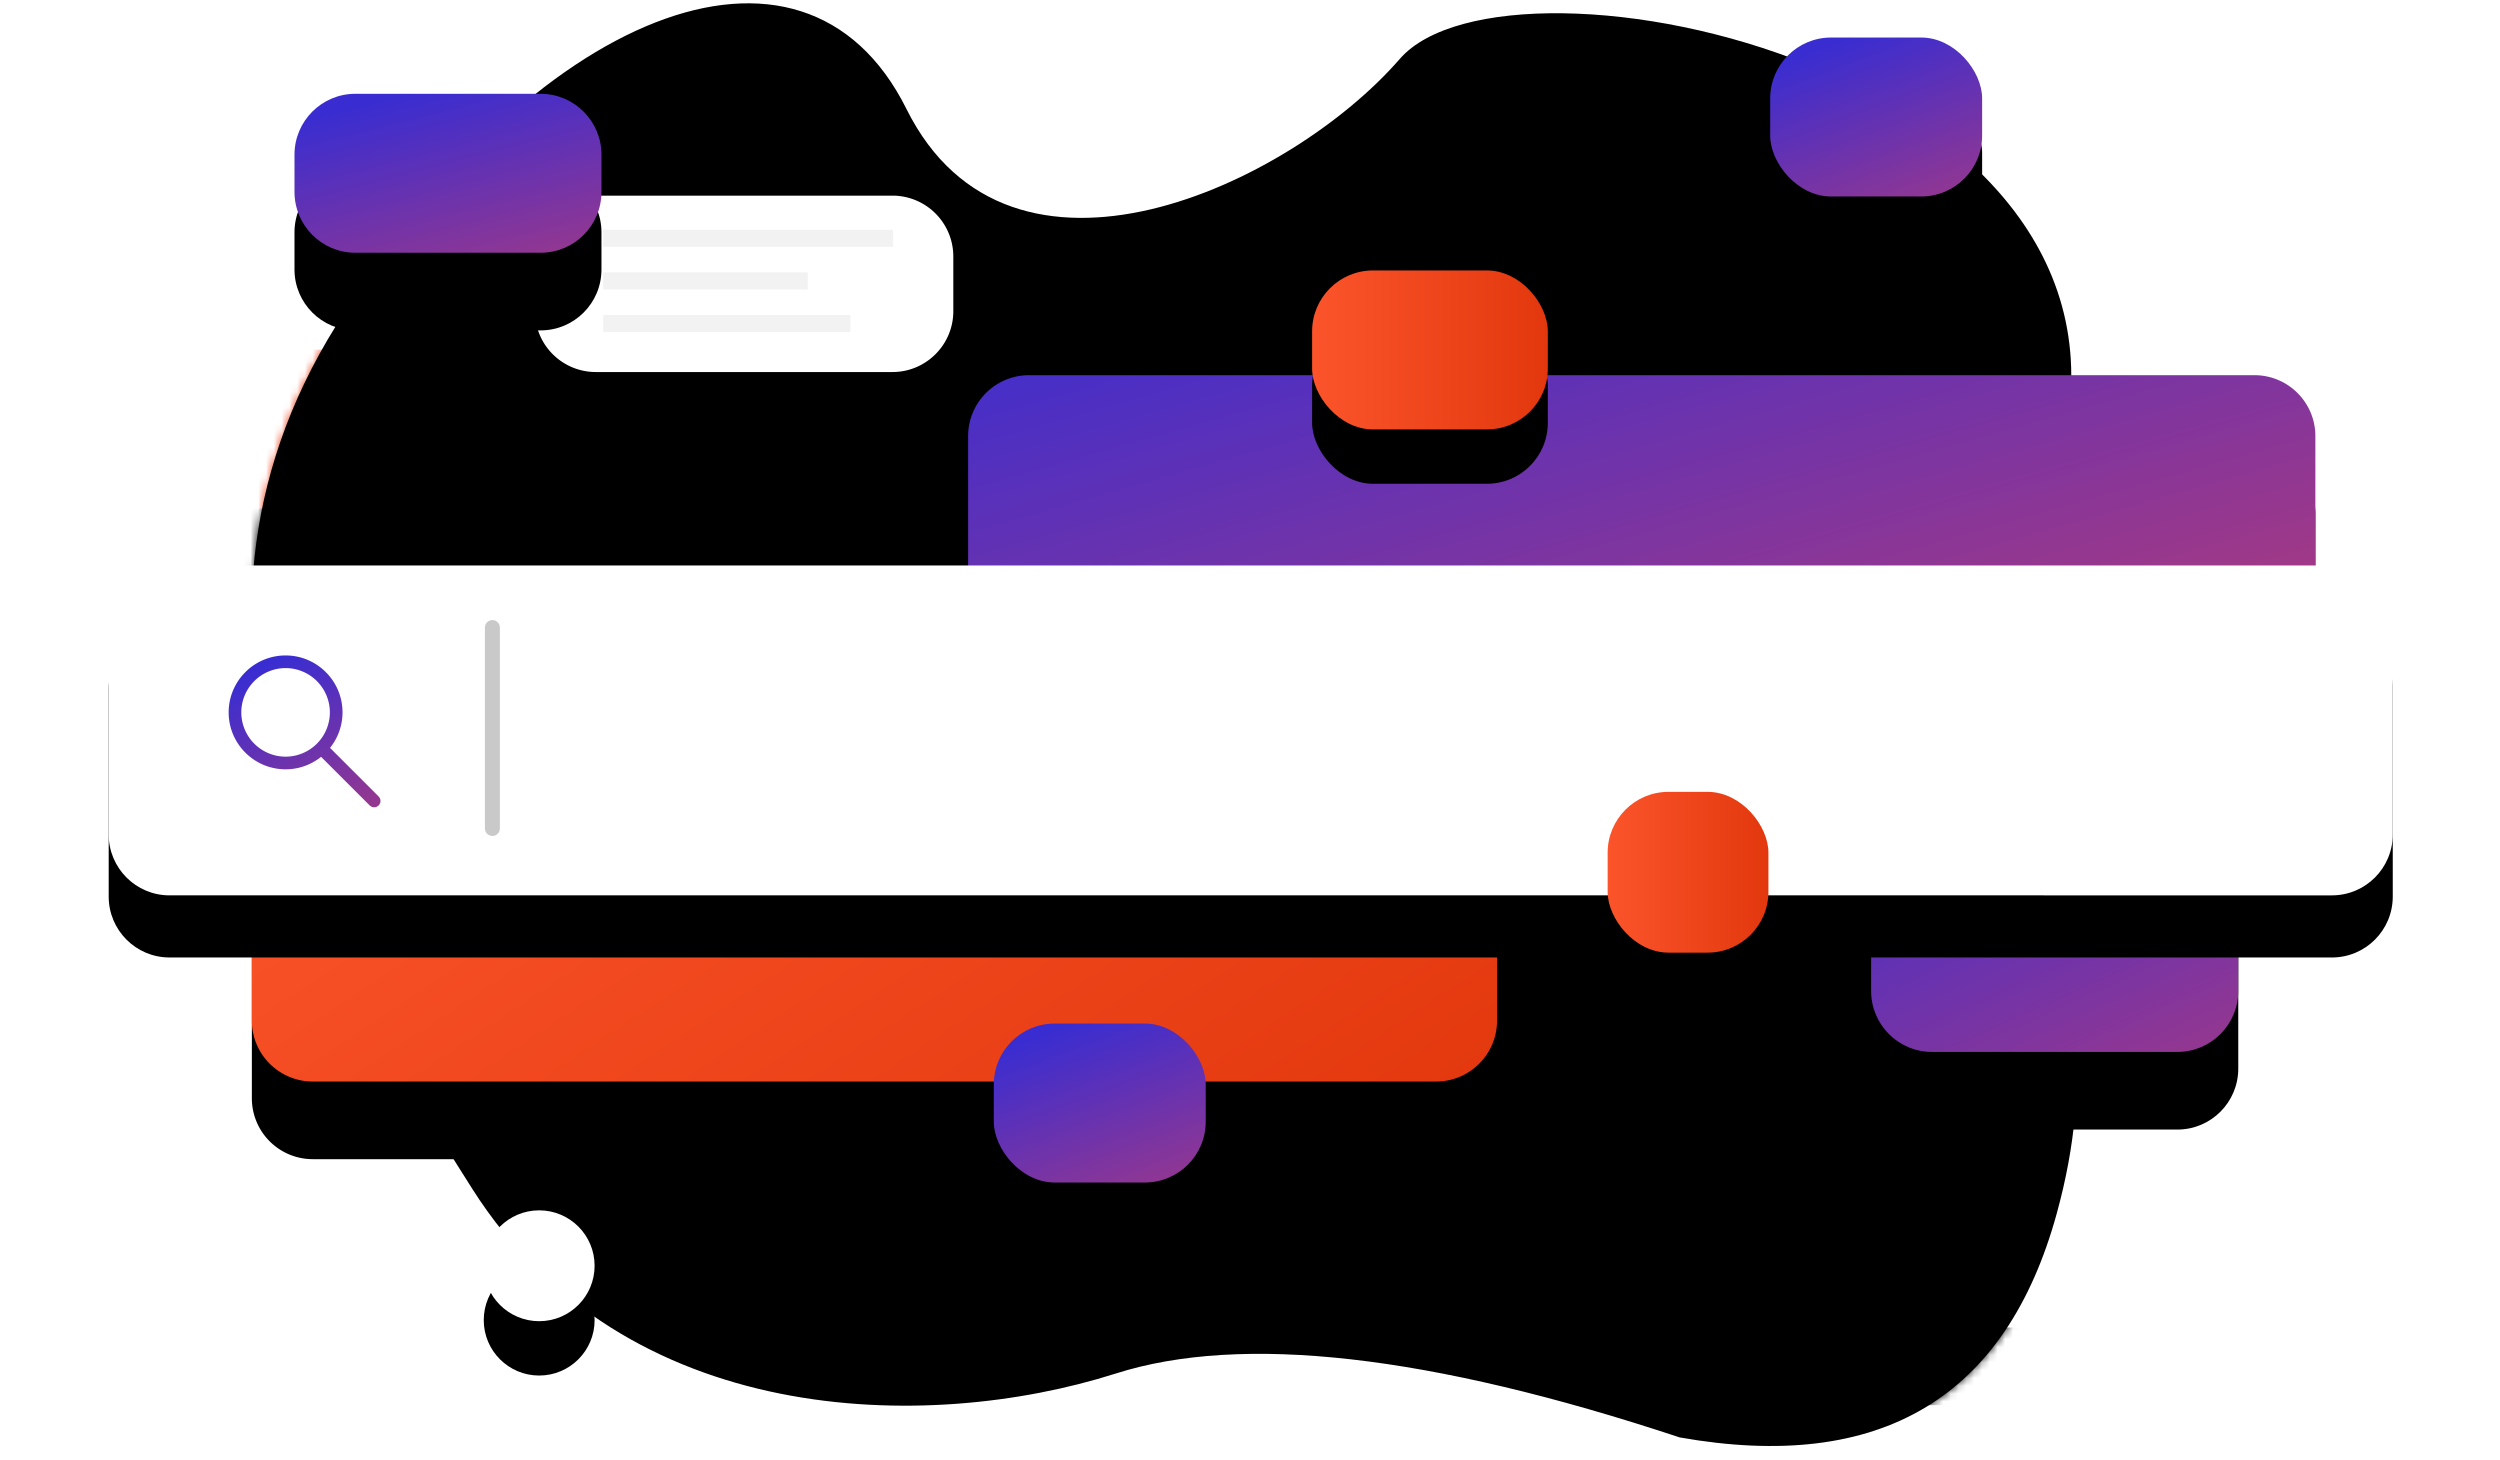 <svg xmlns="http://www.w3.org/2000/svg" xmlns:xlink="http://www.w3.org/1999/xlink" viewBox="0 0 322 188"><defs><path id="a" d="M184.573 185.138c-32.173-10.66-56.386-13.402-72.64-8.227-24.383 7.763-63.274 7.051-82.845-23.75-19.572-30.8-42.5-71.315-17.508-111.314C36.572 1.848 71.64-12.764 84.983 14.04c13.343 26.803 49.42 9.805 63.542-6.45 14.123-16.255 97.876 1.332 85.181 50.75-12.694 49.416 9.254 62.195-.559 97.928-6.542 23.821-22.734 33.445-48.574 28.87z"/><path id="b" d="M0 7.835C0 3.508 3.515 0 7.836 0h38.218a7.839 7.839 0 017.836 7.835v7.05c0 4.327-3.515 7.835-7.836 7.835H7.836A7.839 7.839 0 010 14.885v-7.05z"/><path id="i" fill="#F2F2F2" fill-rule="nonzero" d="M8.786 4.393h37.341V6.59H8.786zm0 5.491h26.358v2.197H8.786zm0 5.492h31.85v2.197H8.786z"/></defs><defs><filter id="f" width="259.6%" height="456.6%" x="-79.8%" y="-129.4%" filterUnits="objectBoundingBox"><feOffset dy="10" in="SourceAlpha" result="shadowOffsetOuter1"/><feGaussianBlur in="shadowOffsetOuter1" result="shadowBlurOuter1" stdDeviation="10.5"/><feColorMatrix in="shadowBlurOuter1" values="0 0 0 0 0.153 0 0 0 0 0.18 0 0 0 0 0.251 0 0 0 0.2 0"/></filter><filter id="h" width="235.5%" height="421.3%" x="-67.7%" y="-116.6%" filterUnits="objectBoundingBox"><feOffset dy="10" in="SourceAlpha" result="shadowOffsetOuter1"/><feGaussianBlur in="shadowOffsetOuter1" result="shadowBlurOuter1" stdDeviation="10.5"/><feColorMatrix in="shadowBlurOuter1" values="0 0 0 0 0.153 0 0 0 0 0.18 0 0 0 0 0.251 0 0 0 0.2 0"/></filter><filter id="k" width="314.4%" height="421.3%" x="-107.2%" y="-116.6%" filterUnits="objectBoundingBox"><feOffset dy="10" in="SourceAlpha" result="shadowOffsetOuter1"/><feGaussianBlur in="shadowOffsetOuter1" result="shadowBlurOuter1" stdDeviation="10.5"/><feColorMatrix in="shadowBlurOuter1" values="0 0 0 0 0.153 0 0 0 0 0.18 0 0 0 0 0.251 0 0 0 0.2 0"/></filter><filter id="m" width="103.8%" height="104.8%" x="-1.9%" y="-2.4%" filterUnits="objectBoundingBox"><feGaussianBlur in="SourceAlpha" result="shadowBlurInner1" stdDeviation="4.5"/><feOffset in="shadowBlurInner1" result="shadowOffsetInner1"/><feComposite in="shadowOffsetInner1" in2="SourceAlpha" k2="-1" k3="1" operator="arithmetic" result="shadowInnerInner1"/><feColorMatrix in="shadowInnerInner1" values="0 0 0 0 0.867 0 0 0 0 0.867 0 0 0 0 0.867 0 0 0 0.2 0"/></filter><filter id="o" width="142.1%" height="271.1%" x="-21%" y="-62.1%" filterUnits="objectBoundingBox"><feOffset dy="10" in="SourceAlpha" result="shadowOffsetOuter1"/><feGaussianBlur in="shadowOffsetOuter1" result="shadowBlurOuter1" stdDeviation="10.5"/><feColorMatrix in="shadowBlurOuter1" values="0 0 0 0 0.153 0 0 0 0 0.18 0 0 0 0 0.251 0 0 0 0.2 0"/></filter><filter id="r" width="254.4%" height="271.1%" x="-77.2%" y="-62.1%" filterUnits="objectBoundingBox"><feOffset dy="10" in="SourceAlpha" result="shadowOffsetOuter1"/><feGaussianBlur in="shadowOffsetOuter1" result="shadowBlurOuter1" stdDeviation="10.5"/><feColorMatrix in="shadowBlurOuter1" values="0 0 0 0 0.153 0 0 0 0 0.18 0 0 0 0 0.251 0 0 0 0.2 0"/></filter><filter id="u" width="145.5%" height="271.1%" x="-22.8%" y="-62.1%" filterUnits="objectBoundingBox"><feOffset dy="10" in="SourceAlpha" result="shadowOffsetOuter1"/><feGaussianBlur in="shadowOffsetOuter1" result="shadowBlurOuter1" stdDeviation="10.5"/><feColorMatrix in="shadowBlurOuter1" values="0 0 0 0 0.153 0 0 0 0 0.18 0 0 0 0 0.251 0 0 0 0.2 0"/></filter><filter id="x" width="235.5%" height="421.3%" x="-67.7%" y="-116.6%" filterUnits="objectBoundingBox"><feOffset dy="10" in="SourceAlpha" result="shadowOffsetOuter1"/><feGaussianBlur in="shadowOffsetOuter1" result="shadowBlurOuter1" stdDeviation="10.5"/><feColorMatrix in="shadowBlurOuter1" values="0 0 0 0 0.153 0 0 0 0 0.18 0 0 0 0 0.251 0 0 0 0.2 0"/></filter><filter id="z" width="284.6%" height="456.6%" x="-92.3%" y="-129.4%" filterUnits="objectBoundingBox"><feOffset dy="10" in="SourceAlpha" result="shadowOffsetOuter1"/><feGaussianBlur in="shadowOffsetOuter1" result="shadowBlurOuter1" stdDeviation="10.5"/><feColorMatrix in="shadowBlurOuter1" values="0 0 0 0 0.153 0 0 0 0 0.18 0 0 0 0 0.251 0 0 0 0.2 0"/></filter><filter id="B" width="246.5%" height="295.4%" x="-73.3%" y="-63.5%" filterUnits="objectBoundingBox"><feOffset dy="7" in="SourceAlpha" result="shadowOffsetOuter1"/><feGaussianBlur in="shadowOffsetOuter1" result="shadowBlurOuter1" stdDeviation="5.5"/><feColorMatrix in="shadowBlurOuter1" values="0 0 0 0 0.153 0 0 0 0 0.18 0 0 0 0 0.251 0 0 0 0.2 0"/></filter><filter id="D" width="246.5%" height="295.4%" x="-73.3%" y="-63.5%" filterUnits="objectBoundingBox"><feOffset dy="7" in="SourceAlpha" result="shadowOffsetOuter1"/><feGaussianBlur in="shadowOffsetOuter1" result="shadowBlurOuter1" stdDeviation="5.5"/><feColorMatrix in="shadowBlurOuter1" values="0 0 0 0 0.153 0 0 0 0 0.18 0 0 0 0 0.251 0 0 0 0.2 0"/></filter><filter id="F" width="380.2%" height="380.2%" x="-140.1%" y="-91.1%" filterUnits="objectBoundingBox"><feOffset dy="7" in="SourceAlpha" result="shadowOffsetOuter1"/><feGaussianBlur in="shadowOffsetOuter1" result="shadowBlurOuter1" stdDeviation="5.5"/><feColorMatrix in="shadowBlurOuter1" values="0 0 0 0 0.153 0 0 0 0 0.18 0 0 0 0 0.251 0 0 0 0.2 0"/></filter><filter id="H" width="231.8%" height="295.4%" x="-65.9%" y="-63.5%" filterUnits="objectBoundingBox"><feOffset dy="7" in="SourceAlpha" result="shadowOffsetOuter1"/><feGaussianBlur in="shadowOffsetOuter1" result="shadowBlurOuter1" stdDeviation="5.5"/><feColorMatrix in="shadowBlurOuter1" values="0 0 0 0 0.153 0 0 0 0 0.18 0 0 0 0 0.251 0 0 0 0.2 0"/></filter><filter id="J" width="117%" height="217.7%" x="-8.5%" y="-40%" filterUnits="objectBoundingBox"><feOffset dy="8" in="SourceAlpha" result="shadowOffsetOuter1"/><feGaussianBlur in="shadowOffsetOuter1" result="shadowBlurOuter1" stdDeviation="7"/><feColorMatrix in="shadowBlurOuter1" values="0 0 0 0 0.153 0 0 0 0 0.18 0 0 0 0 0.251 0 0 0 0.2 0"/></filter><filter id="L" width="336.6%" height="336.6%" x="-118.3%" y="-70%" filterUnits="objectBoundingBox"><feOffset dy="10" in="SourceAlpha" result="shadowOffsetOuter1"/><feGaussianBlur in="shadowOffsetOuter1" result="shadowBlurOuter1" stdDeviation="6.5"/><feColorMatrix in="shadowBlurOuter1" values="0 0 0 0 0.153 0 0 0 0 0.18 0 0 0 0 0.251 0 0 0 0.2 0"/></filter><path id="j" d="M73.156 174.771c0-4.327 3.515-7.835 7.832-7.835H99.37c4.326 0 7.832 3.513 7.832 7.835v7.05c0 4.328-3.515 7.836-7.832 7.836H80.988c-4.325 0-7.832-3.513-7.832-7.835v-7.05z"/><path id="n" d="M110.694 51.337a7.843 7.843 0 017.85-7.848H276.37a7.846 7.846 0 017.85 7.848v26.958a7.843 7.843 0 01-7.85 7.848H118.544a7.846 7.846 0 01-7.85-7.848V51.337z"/><path id="q" d="M227 95.848c0-4.334 3.516-7.848 7.835-7.848h31.619c4.327 0 7.835 3.509 7.835 7.848v26.957c0 4.335-3.516 7.849-7.835 7.849h-31.619c-4.327 0-7.835-3.51-7.835-7.849V95.848z"/><path id="t" d="M18.44 99.661c0-4.334 3.517-7.848 7.843-7.848h144.69a7.843 7.843 0 017.844 7.848v26.957c0 4.335-3.518 7.849-7.844 7.849H26.283a7.843 7.843 0 01-7.844-7.849V99.661z"/><path id="y" d="M23.93 15.089c0-4.331 3.51-7.842 7.836-7.842h23.867c4.327 0 7.835 3.52 7.835 7.842v4.789c0 4.331-3.508 7.842-7.835 7.842H31.766c-4.328 0-7.835-3.52-7.835-7.842v-4.789z"/><path id="I" d="M0 7.843C0 3.51 3.509 0 7.83 0h278.526c4.325 0 7.831 3.513 7.831 7.843v26.803c0 4.332-3.509 7.843-7.83 7.843H7.83c-4.324 0-7.83-3.513-7.83-7.843V7.843z"/><linearGradient id="c" x1="5.709%" x2="98.47%" y1="-3.224%" y2="108.103%"><stop offset="0%" stop-color="#F0F0F0"/><stop offset="100%" stop-color="#F2EDFD"/></linearGradient><linearGradient id="g" x1="0%" y1="50.706%" y2="50.706%"><stop offset="0%" stop-color="#FB542B"/><stop offset="100%" stop-color="#E3380E"/></linearGradient><linearGradient id="p" x1="-1.869%" x2="181.13%" y1="-18.786%" y2="141.149%"><stop offset="0%" stop-color="#392DD1"/><stop offset="100%" stop-color="#FF4343"/></linearGradient><linearGradient id="s" x1="35.192%" x2="146.327%" y1="0%" y2="222.965%"><stop offset="0%" stop-color="#392DD1"/><stop offset="100%" stop-color="#FF4343"/></linearGradient><linearGradient id="v" x1="-9.435%" x2="113.092%" y1="25.65%" y2="75.297%"><stop offset="0%" stop-color="#FB542B"/><stop offset="100%" stop-color="#E3380E"/></linearGradient><rect id="e" width="45.734" height="20.474" x="-18" y="45.029" rx="7.841"/><rect id="A" width="27.298" height="20.474" x="114" y="127" rx="7.841"/><rect id="C" width="27.298" height="20.474" x="214" rx="7.841"/><rect id="G" width="30.358" height="20.474" x="155" y="30" rx="7.841"/><rect id="K" width="20.709" height="20.709" x="193.064" y="97.156" rx="7.841"/><use xlink:href="#a" id="l"/><use xlink:href="#b" id="w"/><circle id="E" cx="55.446" cy="158.197" r="7.139"/></defs><g fill="none" fill-rule="evenodd"><g transform="translate(31.769)"><mask id="d" fill="#fff"><use xlink:href="#a"/></mask><use xlink:href="#a" fill="url(#c)" fill-rule="nonzero"/><g mask="url(#d)"><use xlink:href="#e" fill="#000" filter="url(#f)"/><use xlink:href="#e" fill="url(#g)"/></g><g mask="url(#d)"><g transform="translate(184.08 148.266)"><use xlink:href="#b" fill="#000" filter="url(#h)"/><use xlink:href="#b" fill="#FFF"/><use xlink:href="#i" fill-rule="nonzero"/></g></g><g mask="url(#d)"><use xlink:href="#j" fill="#000" filter="url(#k)"/><use xlink:href="#j" fill="#FFF"/></g><use xlink:href="#l" fill="#000" fill-rule="nonzero" filter="url(#m)"/></g><g transform="translate(14 4.834)"><use xlink:href="#n" fill="#000" filter="url(#o)"/><use xlink:href="#n" fill="url(#p)"/><use xlink:href="#q" fill="#000" filter="url(#r)"/><use xlink:href="#q" fill="url(#s)"/><use xlink:href="#t" fill="#000" filter="url(#u)"/><use xlink:href="#t" fill="url(#v)"/><g transform="translate(54.897 20.364)"><use xlink:href="#w" fill="#000" filter="url(#x)"/><use xlink:href="#w" fill="#FFF"/><use xlink:href="#i" fill-rule="nonzero"/></g><use xlink:href="#y" fill="#000" filter="url(#z)"/><use xlink:href="#y" fill="url(#s)"/><use xlink:href="#A" fill="#000" filter="url(#B)"/><use xlink:href="#A" fill="url(#s)"/><use xlink:href="#C" fill="#000" filter="url(#D)"/><use xlink:href="#C" fill="url(#s)"/><g fill-rule="nonzero"><use xlink:href="#E" fill="#000" filter="url(#F)"/><use xlink:href="#E" fill="#FFF"/></g><use xlink:href="#G" fill="#000" filter="url(#H)"/><use xlink:href="#G" fill="url(#g)"/><g transform="translate(0 68)"><use xlink:href="#I" fill="#000" filter="url(#J)"/><use xlink:href="#I" fill="#FFF"/><path fill="url(#s)" d="M17.08 18.922a5.71 5.71 0 015.703-5.705 5.71 5.71 0 015.704 5.705 5.71 5.71 0 01-5.704 5.702 5.71 5.71 0 01-5.703-5.702m17.686 10.83l-6.259-6.26a7.29 7.29 0 001.61-4.57c0-4.044-3.29-7.334-7.334-7.334-4.042 0-7.332 3.29-7.332 7.334 0 4.043 3.29 7.332 7.332 7.332a7.29 7.29 0 004.572-1.61l6.26 6.26a.813.813 0 001.151 0 .814.814 0 000-1.152"/><path stroke="#C9C9C9" stroke-linecap="round" stroke-linejoin="round" stroke-width="1.931" d="M49.42 8v25.87"/></g><use xlink:href="#K" fill="#000" filter="url(#L)"/><use xlink:href="#K" fill="url(#g)"/></g></g></svg>
